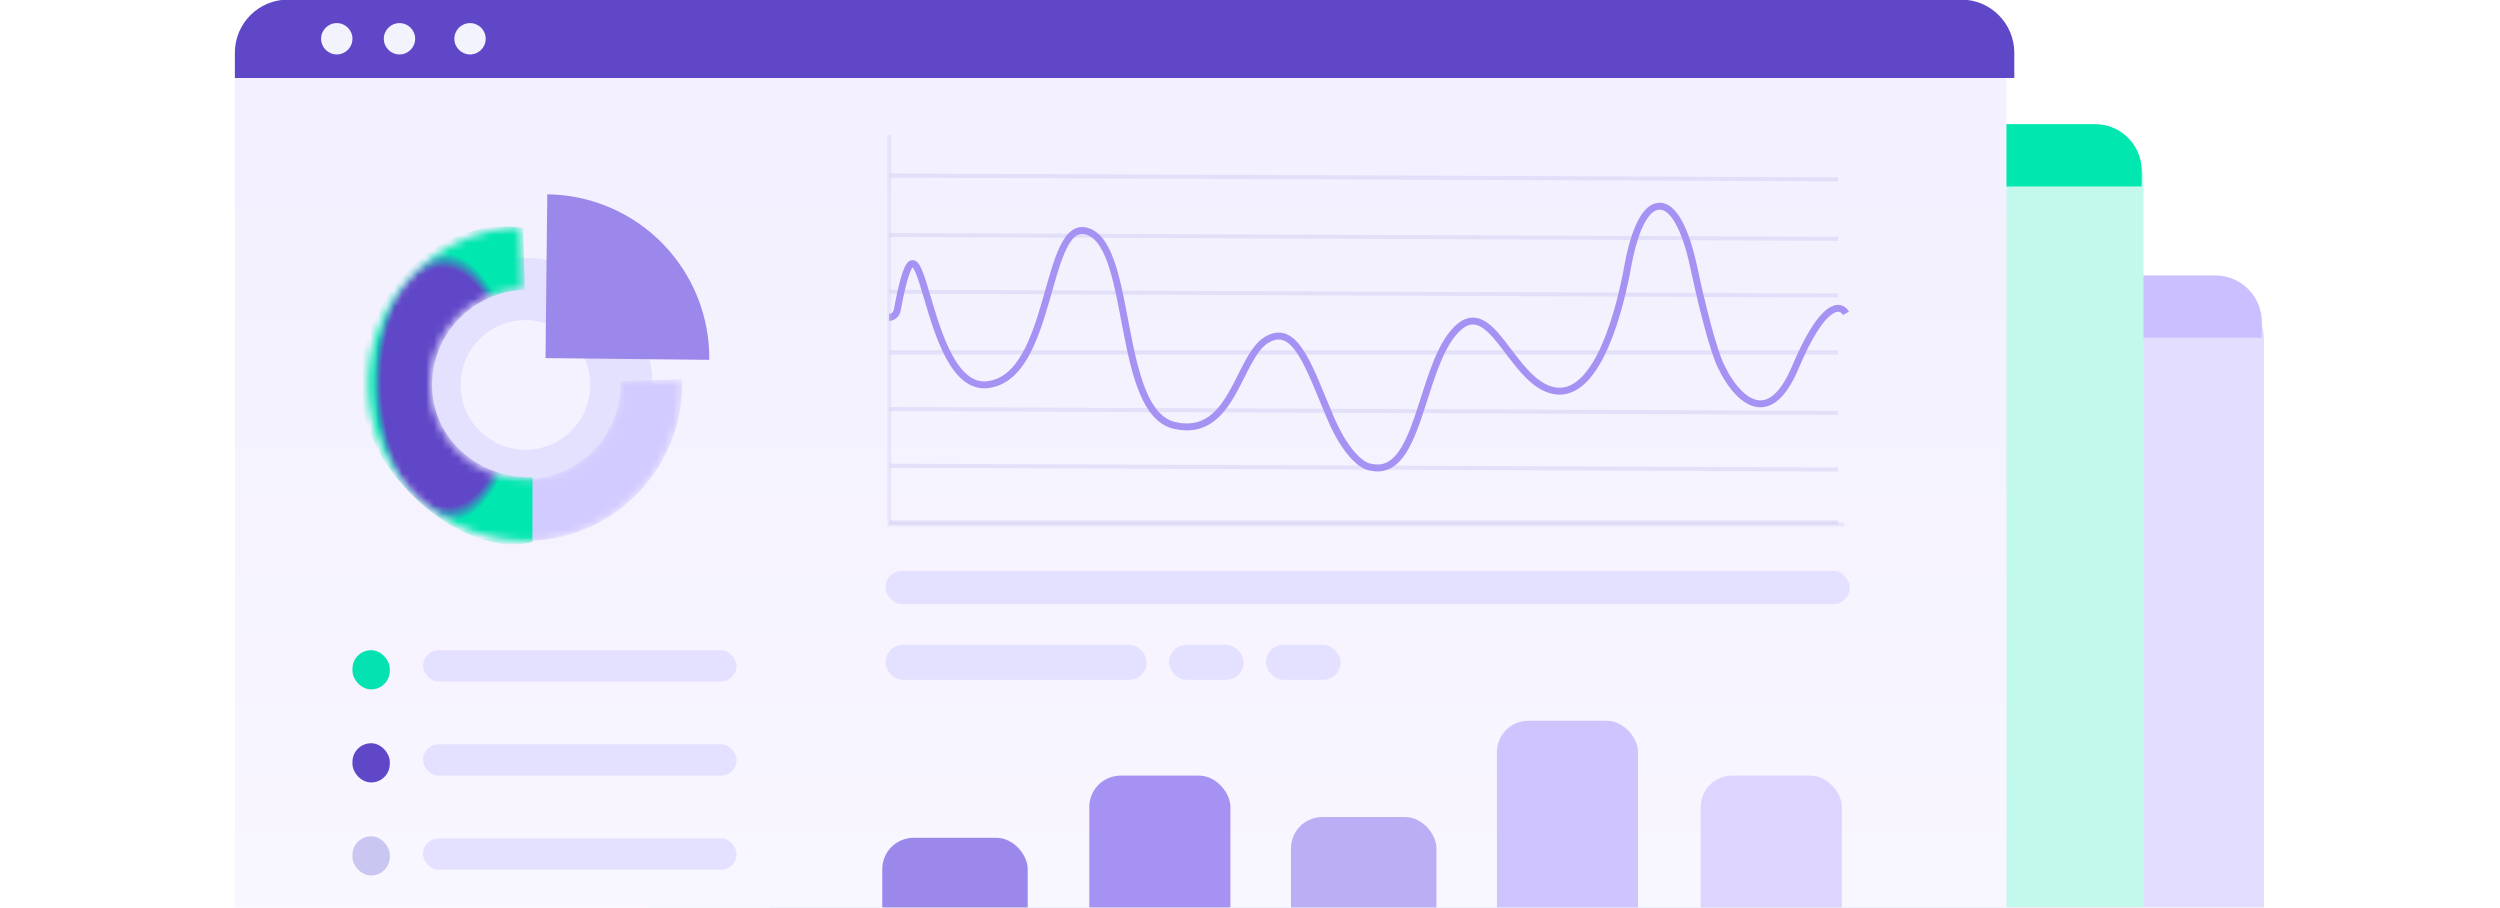 <svg width="314" height="114" viewBox="0 0 314 114" fill="none" xmlns="http://www.w3.org/2000/svg">
<g clip-path="url(#clip0_1200_3790)">
<g filter="url(#filter0_d_1200_3790)">
<rect x="96.759" y="36.528" width="187.595" height="162.67" rx="5.841" fill="#E3DEFF"/>
<path d="M96.307 40.437C96.307 37.211 98.922 34.596 102.148 34.596H278.243C281.469 34.596 284.084 37.211 284.084 40.437V42.42H96.307V40.437Z" fill="#CBBFFF"/>
</g>
<g filter="url(#filter1_d_1200_3790)">
<g filter="url(#filter2_d_1200_3790)">
<rect x="81.471" y="16.636" width="187.754" height="171.9" rx="5.841" fill="#C2F9EC"/>
</g>
<path d="M95.748 21.436C95.748 18.21 98.363 15.595 101.589 15.595H263.154C266.38 15.595 268.995 18.21 268.995 21.436V23.419H95.748V21.436Z" fill="#00E7AF"/>
<circle cx="105.495" cy="22.54" r="1.968" fill="#F3F3FD"/>
<circle cx="121.238" cy="22.54" r="1.968" fill="#F3F3FD"/>
<circle cx="113.366" cy="22.54" r="1.968" fill="#F3F3FD"/>
</g>
<g filter="url(#filter3_d_1200_3790)">
<path d="M29.5 7.628C29.5 3.386 32.939 -0.053 37.181 -0.053H244.33C248.572 -0.053 252.011 3.386 252.011 7.628V169.488C252.011 173.73 248.572 177.168 244.33 177.168H37.181C32.939 177.168 29.5 173.73 29.5 169.488V7.628Z" fill="url(#paint0_linear_1200_3790)"/>
<path d="M29.5 6.623C29.5 2.936 32.489 -0.053 36.176 -0.053H246.32C250.007 -0.053 252.995 2.936 252.995 6.623V9.793H29.5V6.623Z" fill="#6047C7"/>
<circle cx="42.299" cy="4.87" r="1.969" fill="#F3F3FD"/>
<circle cx="59.036" cy="4.87" r="1.969" fill="#F3F3FD"/>
<circle cx="50.176" cy="4.87" r="1.969" fill="#F3F3FD"/>
<line y1="-0.257" x2="119.147" y2="-0.257" transform="matrix(1 -0 6.17754e-05 1 111.709 65.867)" stroke="#C9C7F1" stroke-opacity="0.4" stroke-width="0.515"/>
<line y1="-0.257" x2="119.148" y2="-0.257" transform="matrix(1 0.004 -0.006 1 111.709 58.751)" stroke="#C9C7F1" stroke-opacity="0.4" stroke-width="0.515"/>
<line y1="-0.257" x2="119.148" y2="-0.257" transform="matrix(1 0.004 -0.006 1 111.708 51.634)" stroke="#C9C7F1" stroke-opacity="0.4" stroke-width="0.515"/>
<line y1="-0.257" x2="119.147" y2="-0.257" transform="matrix(1 -0 6.17753e-05 1 111.708 44.518)" stroke="#C9C7F1" stroke-opacity="0.4" stroke-width="0.515"/>
<line y1="-0.257" x2="119.148" y2="-0.257" transform="matrix(1 0.004 -0.006 1 111.708 36.894)" stroke="#C9C7F1" stroke-opacity="0.4" stroke-width="0.515"/>
<line y1="-0.257" x2="119.148" y2="-0.257" transform="matrix(1 0.004 -0.006 1 111.708 29.776)" stroke="#C9C7F1" stroke-opacity="0.4" stroke-width="0.515"/>
<line y1="-0.257" x2="119.148" y2="-0.257" transform="matrix(1 0.004 -0.006 1 111.708 22.308)" stroke="#C9C7F1" stroke-opacity="0.4" stroke-width="0.515"/>
<rect x="111.219" y="80.993" width="32.799" height="4.389" rx="2.195" fill="#E4E0FF"/>
<rect x="111.219" y="71.706" width="121.109" height="4.171" rx="2.085" fill="#E4E0FF"/>
<rect x="146.83" y="80.993" width="9.371" height="4.389" rx="2.195" fill="#E4E0FF"/>
<rect x="159.012" y="80.993" width="9.371" height="4.389" rx="2.195" fill="#E4E0FF"/>
<path d="M231.857 39.355C231.191 38.16 228.985 37.844 225.491 46.141C221.996 54.438 217.866 49.598 216.237 46.141C215.817 45.458 214.52 41.942 212.684 33.337C211.697 28.813 210.019 25.143 207.798 26.039C206.212 26.679 205.059 30.008 204.466 33.337C203.603 38.191 200.839 49.982 195.287 49.086C189.735 48.19 187.254 36.226 182.554 41.788C178.335 46.782 178.186 59.969 172.264 58.689C171.425 58.689 169.214 57.434 167.082 52.415C164.417 46.141 162.715 40.508 159.087 42.684C155.46 44.861 154.868 55.104 147.539 53.44C140.21 51.775 142.357 31.289 136.731 29.112C131.104 26.936 132.437 47.422 123.998 48.318C115.692 49.2 115.991 21.306 112.685 38.983C112.593 39.475 112.159 39.867 111.658 39.867V39.867" stroke="#A592F3" stroke-width="0.87"/>
<path d="M111.707 17.171L111.707 65.867L231.391 65.867" stroke="#C9C7F1" stroke-opacity="0.3" stroke-width="0.515" stroke-linecap="round"/>
<path d="M66.475 64.285C75.275 64.022 82.196 56.673 81.933 47.871C81.67 39.069 74.323 32.147 65.523 32.41C56.723 32.672 49.802 40.021 50.065 48.824C50.328 57.626 57.675 64.548 66.475 64.285ZM66.242 56.486C61.748 56.621 57.996 53.086 57.862 48.591C57.727 44.095 61.262 40.343 65.756 40.208C70.25 40.074 74.002 43.609 74.136 48.104C74.27 52.599 70.736 56.352 66.242 56.486Z" fill="#E4E1FF"/>
<mask id="mask0_1200_3790" style="mask-type:alpha" maskUnits="userSpaceOnUse" x="46" y="28" width="40" height="40">
<path d="M65.379 28.526C54.499 28.851 45.944 37.936 46.269 48.818C46.594 59.7 55.677 68.257 66.556 67.932C77.435 67.607 85.991 58.522 85.666 47.64L77.921 47.872C78.119 54.475 72.927 59.989 66.325 60.186C59.722 60.383 54.211 55.19 54.013 48.586C53.816 41.982 59.008 36.469 65.61 36.272L65.379 28.526Z" fill="white"/>
</mask>
<g mask="url(#mask0_1200_3790)">
<path d="M65.379 28.526C54.499 28.851 45.944 37.936 46.269 48.818C46.594 59.7 55.677 68.257 66.556 67.932C77.435 67.607 85.991 58.522 85.666 47.64L77.921 47.872C78.119 54.475 72.927 59.989 66.325 60.186C59.722 60.383 54.211 55.19 54.013 48.586C53.816 41.982 59.008 36.469 65.61 36.272L65.379 28.526Z" fill="#D2CBFF"/>
<path d="M65.696 28.648C54.814 26.826 44.927 37.923 45.252 48.805C45.577 59.687 58.612 70.438 66.873 68.055L66.886 59.952C60.255 60.15 54.474 55.314 54.277 48.71C54.08 42.107 59.296 36.593 65.927 36.394L65.696 28.648Z" fill="url(#paint1_angular_1200_3790)"/>
</g>
<path d="M89.085 45.198C89.115 42.497 88.612 39.817 87.605 37.31C86.598 34.803 85.108 32.519 83.218 30.588C81.329 28.658 79.078 27.118 76.594 26.057C74.109 24.997 71.44 24.436 68.739 24.406L68.516 44.976L89.085 45.198Z" fill="#9C88EB"/>
<rect x="44.268" y="81.665" width="4.691" height="4.923" rx="2.337" fill="#04E2B1"/>
<rect x="53.129" y="81.665" width="39.383" height="3.938" rx="1.969" fill="#E4E0FF"/>
<rect x="44.268" y="93.352" width="4.691" height="4.923" rx="2.337" fill="#6047C7"/>
<rect x="53.129" y="93.48" width="39.383" height="3.938" rx="1.969" fill="#E4E0FF"/>
<rect x="44.268" y="105.039" width="4.691" height="4.923" rx="2.337" fill="#C9C7F2"/>
<rect x="53.129" y="105.294" width="39.383" height="3.938" rx="1.969" fill="#E4E0FF"/>
<rect x="110.812" y="105.229" width="18.272" height="29.583" rx="3.938" fill="#9C88EB"/>
<rect x="136.817" y="97.418" width="17.722" height="37.413" rx="3.938" fill="#A592F3"/>
<rect x="162.147" y="102.618" width="18.272" height="32.194" rx="3.938" fill="#BCAEF4"/>
<rect x="188.014" y="90.526" width="17.722" height="44.305" rx="3.938" fill="#D0C4FF"/>
<rect x="213.613" y="97.418" width="17.722" height="37.413" rx="3.938" fill="#DDD5FF"/>
</g>
</g>
<defs>
<filter id="filter0_d_1200_3790" x="90.719" y="29.007" width="199.224" height="175.779" filterUnits="userSpaceOnUse" color-interpolation-filters="sRGB">
<feFlood flood-opacity="0" result="BackgroundImageFix"/>
<feColorMatrix in="SourceAlpha" type="matrix" values="0 0 0 0 0 0 0 0 0 0 0 0 0 0 0 0 0 0 127 0" result="hardAlpha"/>
<feOffset/>
<feGaussianBlur stdDeviation="2.794"/>
<feComposite in2="hardAlpha" operator="out"/>
<feColorMatrix type="matrix" values="0 0 0 0 0.795 0 0 0 0 0.773 0 0 0 0 0.912 0 0 0 1 0"/>
<feBlend mode="normal" in2="BackgroundImageFix" result="effect1_dropShadow_1200_3790"/>
<feBlend mode="normal" in="SourceGraphic" in2="effect1_dropShadow_1200_3790" result="shape"/>
</filter>
<filter id="filter1_d_1200_3790" x="73.126" y="7.25" width="204.444" height="189.63" filterUnits="userSpaceOnUse" color-interpolation-filters="sRGB">
<feFlood flood-opacity="0" result="BackgroundImageFix"/>
<feColorMatrix in="SourceAlpha" type="matrix" values="0 0 0 0 0 0 0 0 0 0 0 0 0 0 0 0 0 0 127 0" result="hardAlpha"/>
<feOffset/>
<feGaussianBlur stdDeviation="4.172"/>
<feComposite in2="hardAlpha" operator="out"/>
<feColorMatrix type="matrix" values="0 0 0 0 0.589 0 0 0 0 0.553 0 0 0 0 0.787 0 0 0 0.49 0"/>
<feBlend mode="normal" in2="BackgroundImageFix" result="effect1_dropShadow_1200_3790"/>
<feBlend mode="normal" in="SourceGraphic" in2="effect1_dropShadow_1200_3790" result="shape"/>
</filter>
<filter id="filter2_d_1200_3790" x="75.882" y="11.047" width="198.932" height="183.077" filterUnits="userSpaceOnUse" color-interpolation-filters="sRGB">
<feFlood flood-opacity="0" result="BackgroundImageFix"/>
<feColorMatrix in="SourceAlpha" type="matrix" values="0 0 0 0 0 0 0 0 0 0 0 0 0 0 0 0 0 0 127 0" result="hardAlpha"/>
<feOffset/>
<feGaussianBlur stdDeviation="2.794"/>
<feComposite in2="hardAlpha" operator="out"/>
<feColorMatrix type="matrix" values="0 0 0 0 0.716 0 0 0 0 0.673 0 0 0 0 0.887 0 0 0 0.47 0"/>
<feBlend mode="normal" in2="BackgroundImageFix" result="effect1_dropShadow_1200_3790"/>
<feBlend mode="normal" in="SourceGraphic" in2="effect1_dropShadow_1200_3790" result="shape"/>
</filter>
<filter id="filter3_d_1200_3790" x="21.117" y="-8.436" width="240.261" height="193.987" filterUnits="userSpaceOnUse" color-interpolation-filters="sRGB">
<feFlood flood-opacity="0" result="BackgroundImageFix"/>
<feColorMatrix in="SourceAlpha" type="matrix" values="0 0 0 0 0 0 0 0 0 0 0 0 0 0 0 0 0 0 127 0" result="hardAlpha"/>
<feOffset/>
<feGaussianBlur stdDeviation="4.191"/>
<feComposite in2="hardAlpha" operator="out"/>
<feColorMatrix type="matrix" values="0 0 0 0 0.674 0 0 0 0 0.607 0 0 0 0 0.821 0 0 0 0.22 0"/>
<feBlend mode="normal" in2="BackgroundImageFix" result="effect1_dropShadow_1200_3790"/>
<feBlend mode="normal" in="SourceGraphic" in2="effect1_dropShadow_1200_3790" result="shape"/>
</filter>
<linearGradient id="paint0_linear_1200_3790" x1="140.755" y1="-0.053" x2="140.755" y2="177.168" gradientUnits="userSpaceOnUse">
<stop stop-color="#F2EFFF"/>
<stop offset="1" stop-color="#FCFAFF"/>
</linearGradient>
<radialGradient id="paint1_angular_1200_3790" cx="0" cy="0" r="1" gradientUnits="userSpaceOnUse" gradientTransform="translate(55.898 48.657) rotate(88.288) scale(19.982 10.646)">
<stop offset="0.748" stop-color="#6047C7"/>
<stop offset="0.847" stop-color="#00E7B0"/>
</radialGradient>
<clipPath id="clip0_1200_3790">
<rect width="314" height="114" fill="white"/>
</clipPath>
</defs>
</svg>
